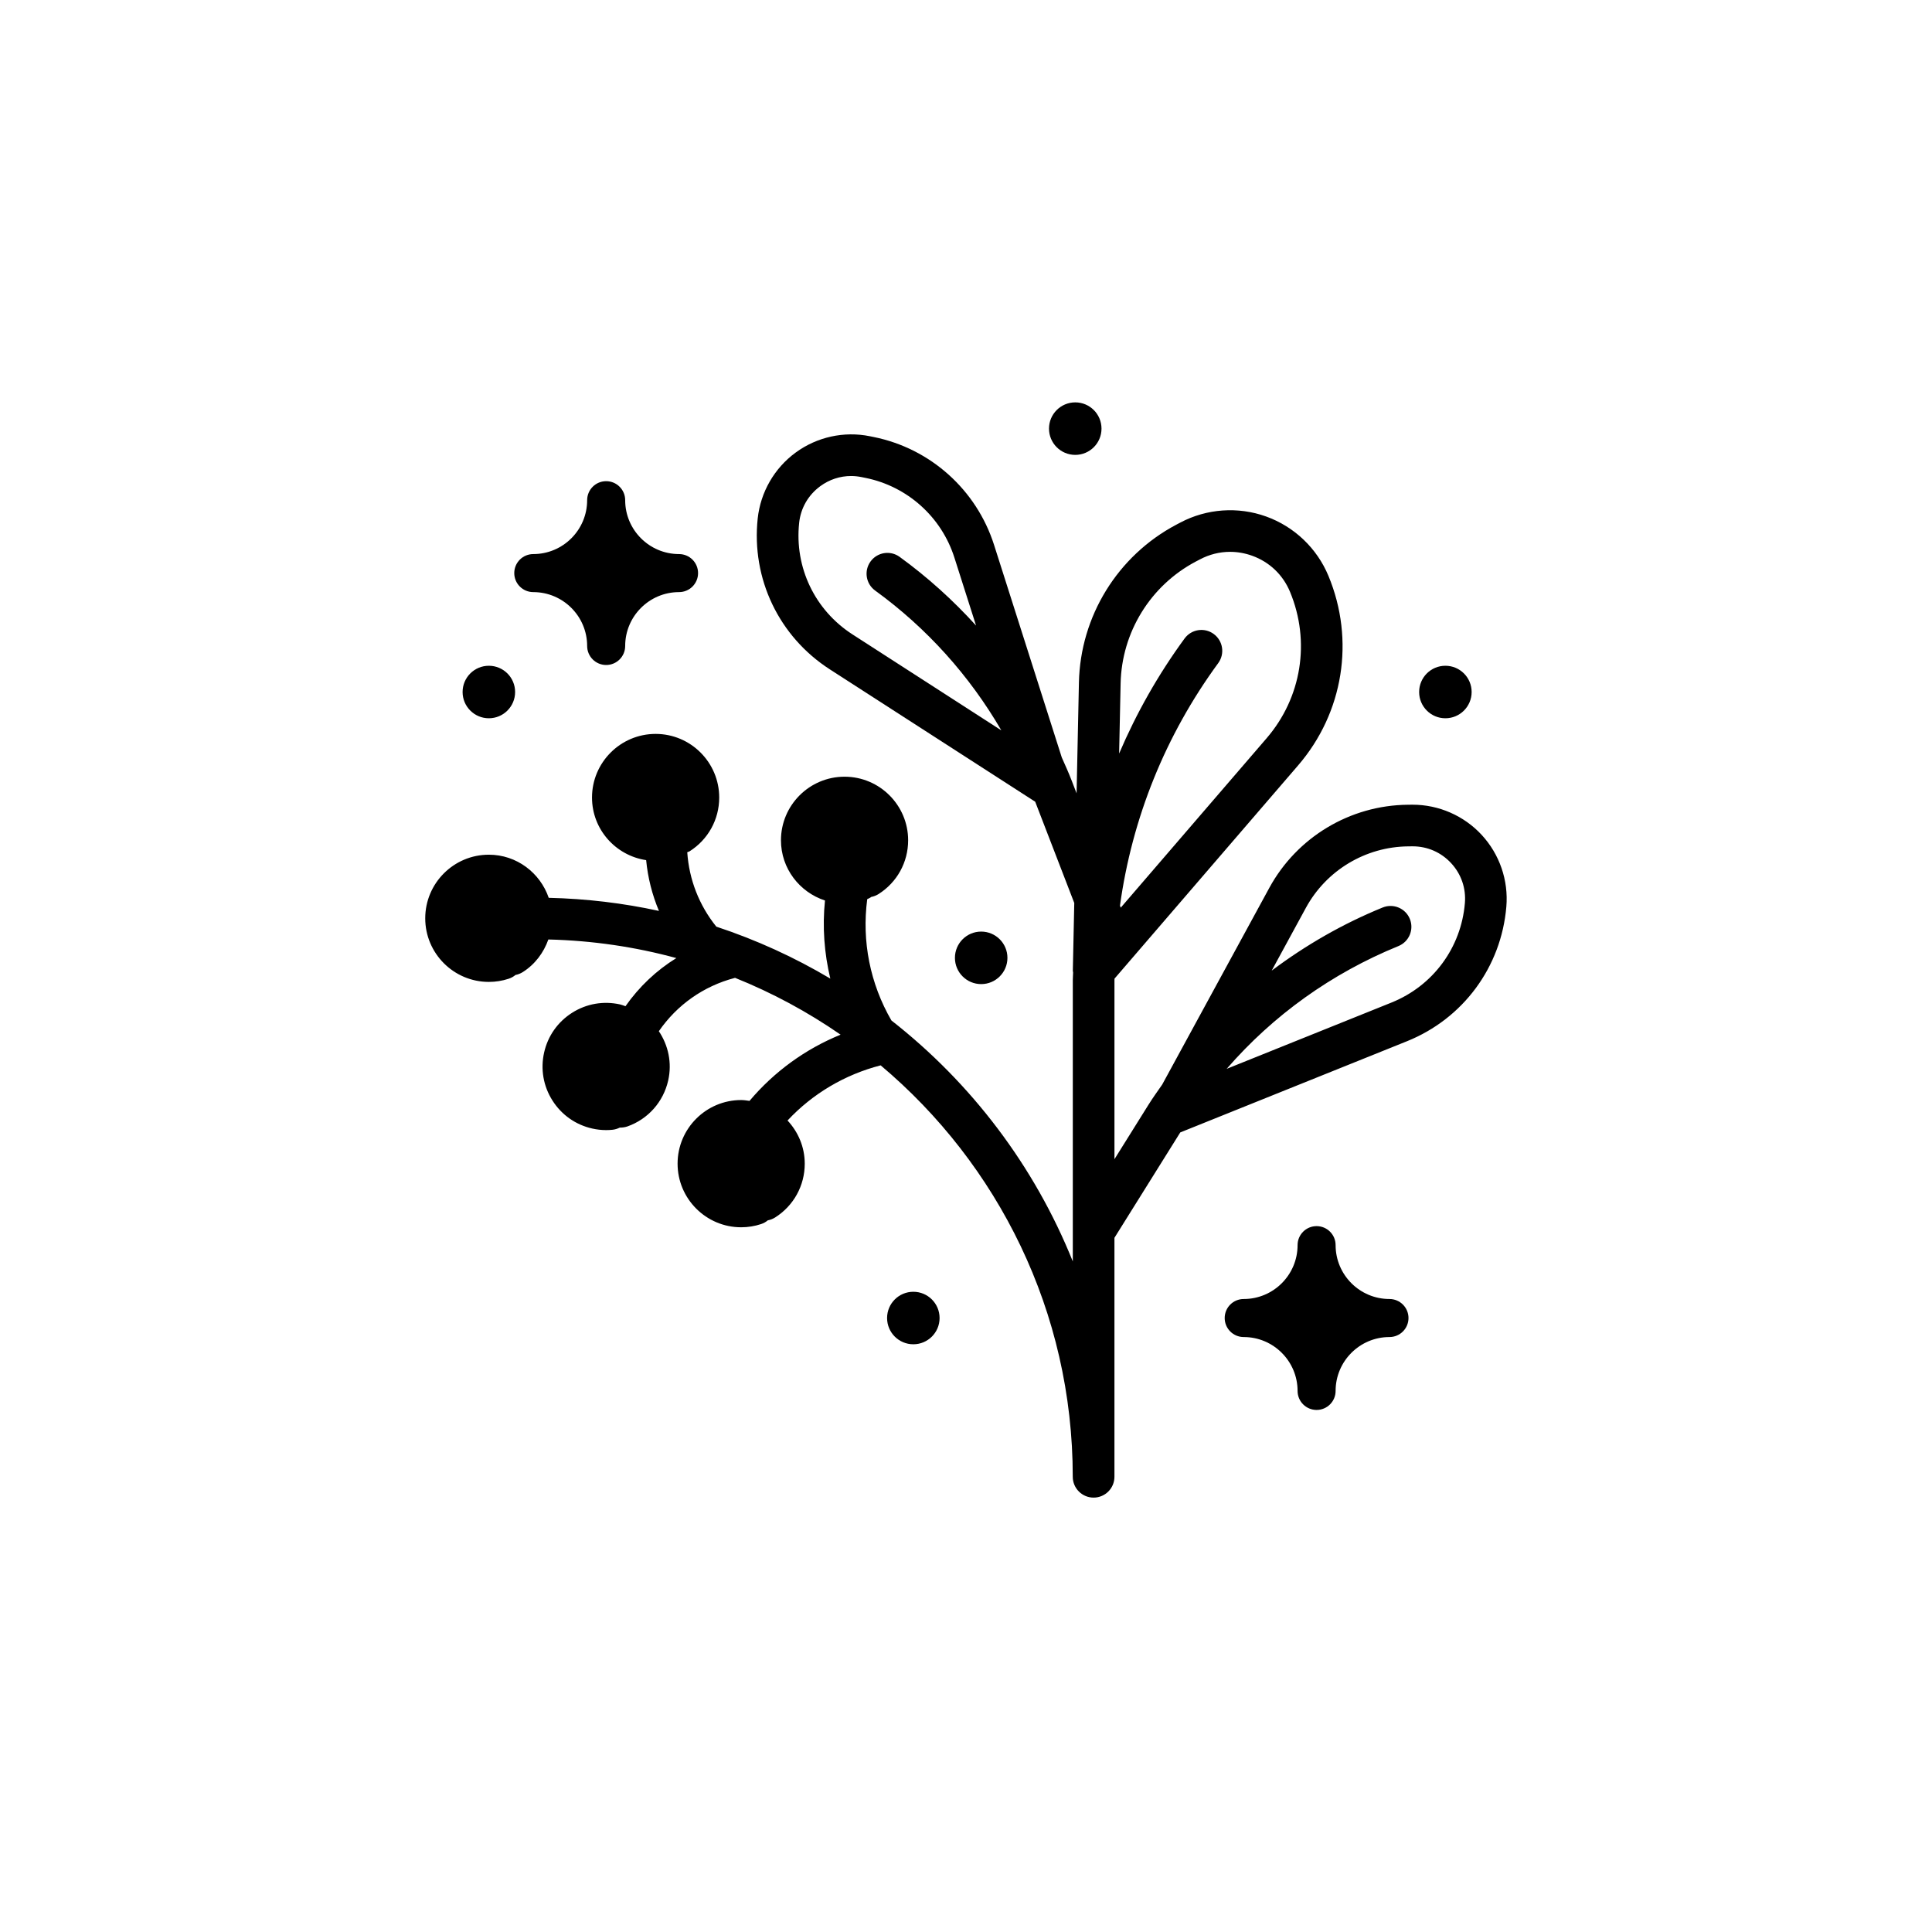 <?xml version="1.0" encoding="UTF-8"?>
<!-- Uploaded to: ICON Repo, www.svgrepo.com, Generator: ICON Repo Mixer Tools -->
<svg fill="#000000" width="800px" height="800px" version="1.1" viewBox="144 144 512 512" xmlns="http://www.w3.org/2000/svg">
 <g>
  <path d="m536.64 365.23c-4.711-5.078-11.359-7.977-18.285-7.977h-0.223l-1.039 0.012c-15.32 0.141-29.391 8.59-36.723 22.047l-28.375 52.109c-1.223 1.762-2.484 3.5-3.629 5.336l-9.023 14.438v-47.398c0-0.152 0.016-0.297 0.016-0.449l48.652-56.508c12.027-13.961 15.109-33.211 8.039-50.23-3.039-7.32-9.059-13.059-16.516-15.734-7.453-2.684-15.742-2.09-22.73 1.605l-1.082 0.57c-15.539 8.223-25.422 24.25-25.797 41.832l-0.621 29.352-1.301-3.375c-0.801-2.082-1.719-4.098-2.621-6.125l-17.949-56.336c-4.656-14.594-16.871-25.555-31.887-28.586l-1.023-0.207c-6.856-1.391-14.031 0.191-19.672 4.332-5.648 4.133-9.305 10.5-10.051 17.457-1.703 15.973 5.621 31.297 19.121 39.996l54.418 35.074 10.352 26.832-0.379 17.887c-0.004 0.195 0.059 0.379 0.074 0.57-0.012 0.676-0.082 1.344-0.082 2.019v74.523c-10.172-25.312-26.895-47.297-48.07-63.863-5.648-9.77-7.875-20.949-6.41-32.145 0.367-0.188 0.766-0.332 1.066-0.59 0.664-0.125 1.316-0.379 1.918-0.754 4.922-3.109 7.859-8.438 7.859-14.258 0-9.297-7.559-16.852-16.852-16.852-9.297 0-16.852 7.559-16.852 16.852 0 7.473 4.922 13.75 11.664 15.957-0.715 6.996-0.195 13.965 1.414 20.695-9.465-5.629-19.582-10.254-30.207-13.766-4.555-5.652-7.219-12.48-7.703-19.723 0.195-0.098 0.414-0.117 0.605-0.238 4.922-3.109 7.863-8.445 7.863-14.258 0-9.297-7.559-16.859-16.852-16.859-9.297 0-16.859 7.562-16.859 16.859 0 8.434 6.246 15.375 14.348 16.594 0.449 4.676 1.602 9.195 3.394 13.457-9.445-2.066-19.211-3.238-29.211-3.473-2.273-6.625-8.496-11.426-15.875-11.426-9.297 0-16.852 7.562-16.852 16.859 0 9.297 7.559 16.852 16.852 16.852 1.793 0 3.562-0.281 5.25-0.836 0.684-0.223 1.301-0.57 1.82-1.004 0.664-0.125 1.316-0.379 1.926-0.762 3.258-2.062 5.535-5.141 6.781-8.641 11.707 0.281 23.062 1.969 33.918 4.926-5.285 3.266-9.855 7.586-13.48 12.758-0.48-0.156-0.926-0.363-1.426-0.473-4.402-0.977-8.906-0.207-12.711 2.207-3.805 2.41-6.445 6.156-7.426 10.543-0.988 4.394-0.207 8.906 2.207 12.707 2.41 3.809 6.156 6.445 10.543 7.43 1.223 0.277 2.465 0.414 3.703 0.414 0.539 0 1.078-0.031 1.613-0.082 0.715-0.07 1.379-0.277 1.984-0.578 0.676 0.004 1.367-0.082 2.039-0.316 5.481-1.949 9.516-6.504 10.797-12.188 1.055-4.684 0.004-9.336-2.481-13.043 4.801-6.961 11.836-11.945 20.102-14.117 0.023-0.004 0.047-0.031 0.07-0.035 9.93 3.988 19.305 9.055 27.992 15.07-9.324 3.785-17.625 9.82-24.137 17.547-0.73-0.098-1.457-0.223-2.211-0.223-9.297 0-16.852 7.562-16.852 16.859 0 9.297 7.559 16.859 16.852 16.859 1.805 0 3.578-0.289 5.269-0.848 0.676-0.223 1.281-0.562 1.793-0.992 0.664-0.125 1.32-0.371 1.926-0.754 4.922-3.109 7.859-8.438 7.859-14.258 0-4.43-1.754-8.434-4.559-11.445 6.625-7.109 15.219-12.188 24.676-14.617 31.102 26.152 50.91 65.312 50.91 109.03 0 3.047 2.473 5.523 5.523 5.523 3.047 0 5.523-2.469 5.523-5.523v-63.328l17.445-27.926 60.074-24.164c14.898-5.996 24.988-19.66 26.34-35.66 0.594-6.981-1.801-13.922-6.562-19.051zm-180.86-82.656c0.418-3.93 2.41-7.387 5.598-9.73 2.418-1.773 5.25-2.695 8.16-2.695 0.926 0 1.863 0.098 2.801 0.289l1.023 0.207c11.094 2.238 20.121 10.328 23.559 21.113l5.742 18.02c-6.082-6.699-12.836-12.82-20.254-18.203-2.469-1.797-5.918-1.238-7.707 1.223-1.789 2.469-1.246 5.918 1.223 7.707 13.703 9.941 25.02 22.566 33.438 37.047l-39.453-25.434c-9.969-6.422-15.387-17.742-14.129-29.543zm105.1 10.254 1.09-0.57c2.527-1.344 5.254-2.016 8.012-2.016 1.953 0 3.926 0.344 5.836 1.027 4.609 1.656 8.176 5.059 10.055 9.578 5.457 13.145 3.078 28.012-6.207 38.793l-38.656 44.898-0.207-0.535c3.215-23.176 12.004-45.109 26.043-64.277 1.797-2.457 1.266-5.914-1.195-7.715-2.465-1.809-5.91-1.27-7.719 1.188-7.012 9.578-12.785 19.809-17.352 30.5l0.395-18.574c0.281-13.582 7.918-25.957 19.906-32.297zm51.875 116.86-43.676 17.566c12.34-14.211 27.805-25.312 45.516-32.535 2.828-1.152 4.18-4.375 3.027-7.199-1.152-2.828-4.379-4.168-7.195-3.027-10.617 4.328-20.441 9.996-29.418 16.738l9.062-16.645c5.414-9.945 15.809-16.188 27.125-16.289l1.039-0.012h0.133c3.906 0 7.516 1.57 10.184 4.445 2.691 2.902 3.988 6.672 3.656 10.609-0.992 11.824-8.449 21.918-19.453 26.348z"/>
  <path d="m534 327.39c0 3.84-3.113 6.957-6.957 6.957s-6.957-3.117-6.957-6.957c0-3.844 3.113-6.957 6.957-6.957s6.957 3.113 6.957 6.957"/>
  <path d="m280.51 327.39c0 3.84-3.117 6.957-6.961 6.957-3.84 0-6.957-3.117-6.957-6.957 0-3.844 3.117-6.957 6.957-6.957 3.844 0 6.961 3.113 6.961 6.957"/>
  <path d="m393 493.29c0 3.844-3.117 6.957-6.957 6.957-3.844 0-6.957-3.113-6.957-6.957 0-3.84 3.113-6.957 6.957-6.957 3.84 0 6.957 3.117 6.957 6.957"/>
  <path d="m435.91 257.59c0 3.844-3.113 6.961-6.957 6.961s-6.957-3.117-6.957-6.961c0-3.84 3.113-6.957 6.957-6.957s6.957 3.117 6.957 6.957"/>
  <path d="m410.98 397.84c0 3.84-3.113 6.957-6.957 6.957s-6.957-3.117-6.957-6.957c0-3.844 3.113-6.961 6.957-6.961s6.957 3.117 6.957 6.961"/>
  <path d="m304.64 315.2c0-10.672 8.652-19.316 19.316-19.316-10.672 0-19.316-8.652-19.316-19.316 0 10.672-8.652 19.316-19.316 19.316 10.668 0 19.316 8.648 19.316 19.316z"/>
  <path d="m304.64 320.23c-2.781 0-5.039-2.254-5.039-5.039 0-7.871-6.402-14.277-14.277-14.277-2.781 0-5.039-2.254-5.039-5.039s2.258-5.039 5.039-5.039c7.875 0 14.277-6.402 14.277-14.281 0-2.785 2.258-5.039 5.039-5.039s5.039 2.254 5.039 5.039c0 7.875 6.402 14.281 14.277 14.281 2.781 0 5.039 2.254 5.039 5.039s-2.258 5.039-5.039 5.039c-7.875 0-14.277 6.402-14.277 14.277 0 2.789-2.258 5.039-5.039 5.039zm-4.496-24.352c1.688 1.301 3.199 2.816 4.5 4.504 1.301-1.688 2.812-3.203 4.5-4.504-1.688-1.301-3.199-2.816-4.5-4.504-1.301 1.688-2.812 3.203-4.5 4.504z"/>
  <path d="m492.91 512.61c0-10.672 8.652-19.316 19.316-19.316-10.672 0-19.316-8.652-19.316-19.316 0 10.672-8.652 19.316-19.316 19.316 10.664 0 19.316 8.645 19.316 19.316z"/>
  <path d="m492.91 517.65c-2.781 0-5.039-2.254-5.039-5.039 0-7.875-6.402-14.281-14.277-14.281-2.781 0-5.039-2.254-5.039-5.039 0-2.785 2.258-5.039 5.039-5.039 7.875 0 14.277-6.402 14.277-14.277 0-2.785 2.258-5.039 5.039-5.039s5.039 2.254 5.039 5.039c0 7.871 6.402 14.277 14.277 14.277 2.781 0 5.039 2.254 5.039 5.039 0 2.785-2.258 5.039-5.039 5.039-7.875 0-14.277 6.402-14.277 14.281 0 2.781-2.254 5.039-5.039 5.039zm-4.5-24.359c1.688 1.301 3.199 2.816 4.5 4.504 1.301-1.688 2.812-3.203 4.5-4.504-1.688-1.301-3.199-2.816-4.5-4.504-1.297 1.688-2.812 3.203-4.5 4.504z"/>
 </g>
</svg>